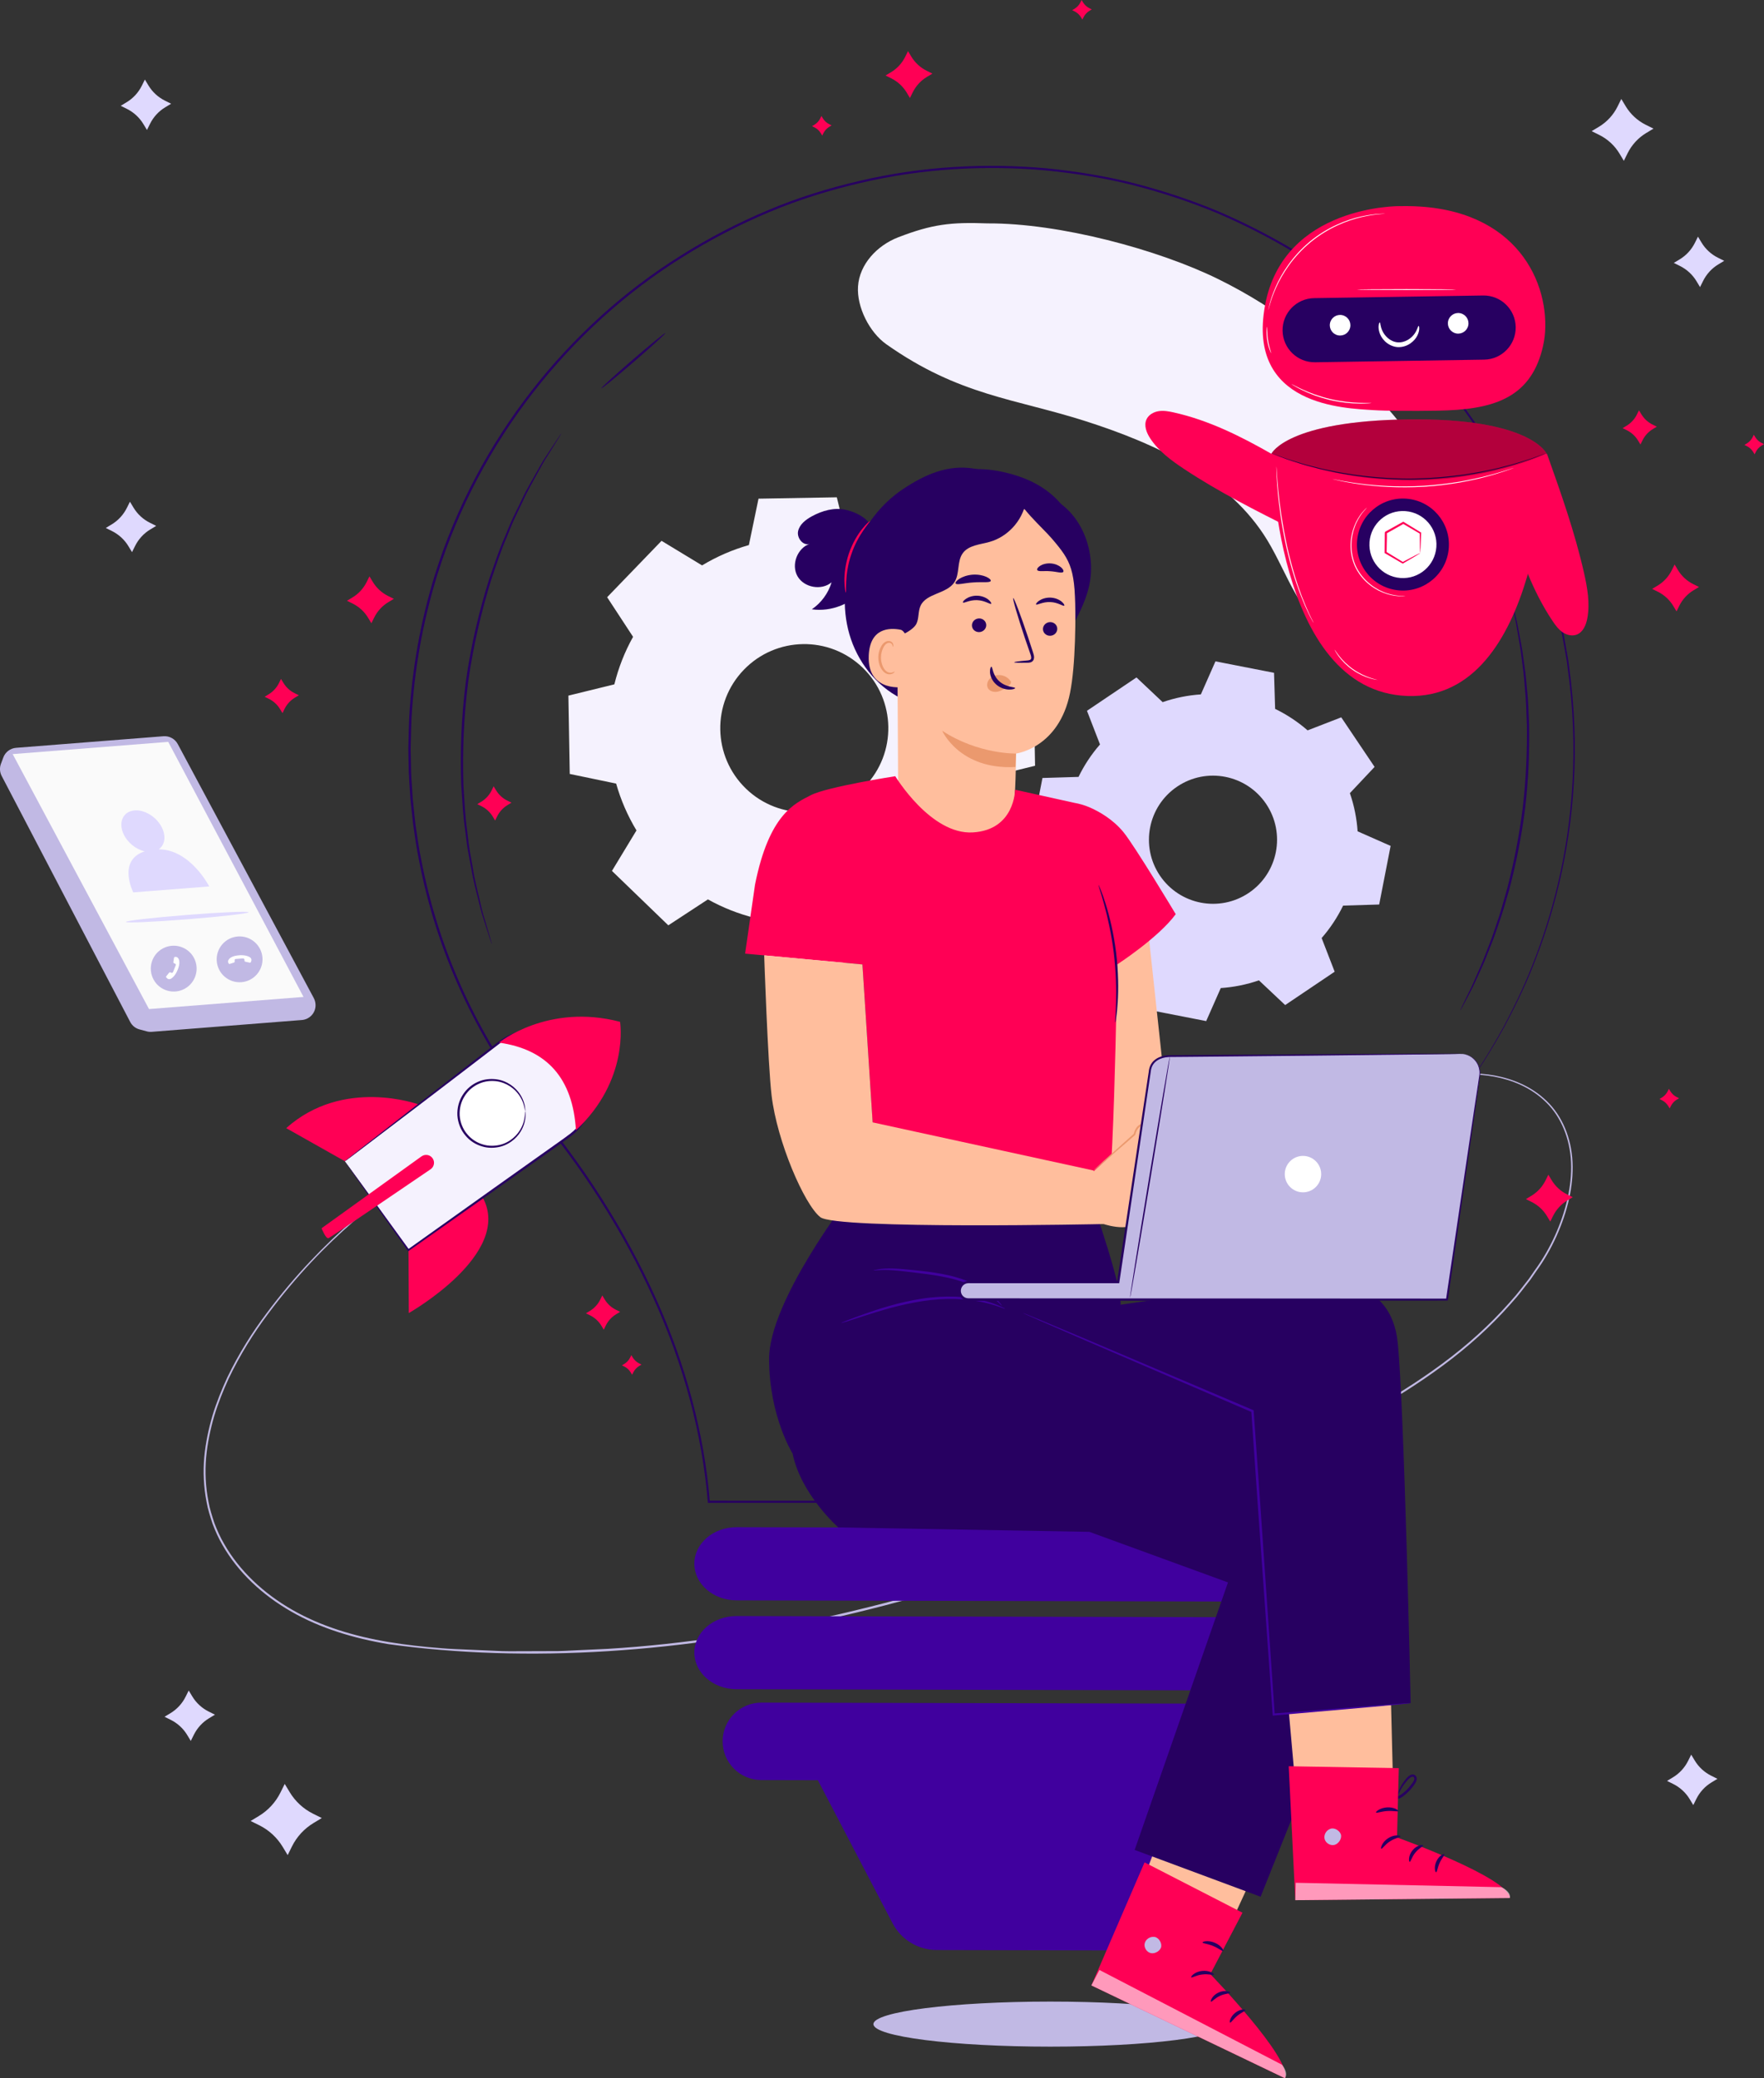 <svg xmlns="http://www.w3.org/2000/svg" id="Calque_2" viewBox="0 0 388.4 457.44"><rect x="0" y="0" width="388.4" height="457.44" fill="#333333" stroke="none"/><defs><style>      .cls-1 {        fill: #f05;      }      .cls-2 {        fill: #dfd9fe;      }      .cls-3 {        fill: #ffbe9d;      }      .cls-4 {        fill: #eb996e;      }      .cls-5 {        fill: #c1b9e4;      }      .cls-6 {        fill: #fff;      }      .cls-7 {        fill: #270061;      }      .cls-8 {        fill: #fafafa;      }      .cls-9 {        opacity: .6;      }      .cls-10 {        opacity: .3;      }      .cls-11 {        fill: #f5f2fe;      }      .cls-12 {        fill: #40009e;      }    </style></defs><g id="Character"><g><path class="cls-5" d="M270.23,445.52c0,2.74-17.44,4.96-38.96,4.96s-38.96-2.22-38.96-4.96,17.44-4.96,38.96-4.96,38.96,2.22,38.96,4.96Z"></path><path class="cls-11" d="M154.58,124.45c3.26-1.97,6.73-3.46,10.31-4.48l2.12-10.21,17.24-.3,2.48,10.12c3.61.89,7.14,2.26,10.46,4.12l8.71-5.71,12.41,11.98-5.4,8.91c1.97,3.26,3.46,6.73,4.48,10.31l10.21,2.12.3,17.24-10.12,2.48c-.89,3.61-2.26,7.13-4.12,10.46l5.71,8.72-11.98,12.41-8.91-5.4c-3.26,1.97-6.73,3.46-10.31,4.48l-2.12,10.21-17.24.3-2.48-10.13c-3.61-.89-7.13-2.26-10.46-4.12l-8.72,5.71-12.41-11.98,5.4-8.91c-1.97-3.26-3.46-6.73-4.48-10.31l-10.21-2.12-.3-17.24,10.12-2.48c.89-3.61,2.26-7.13,4.12-10.46l-5.71-8.72,11.98-12.41,8.91,5.4h0ZM163.78,147.42c-7.1,7.35-6.89,19.06.46,26.16,7.35,7.1,19.06,6.89,26.16-.46,7.1-7.35,6.89-19.06-.46-26.16-7.35-7.1-19.06-6.89-26.16.46Z"></path><path class="cls-2" d="M256.01,154.54c2.74-.95,5.57-1.51,8.4-1.7l3.21-7.27,12.9,2.52.24,7.94c2.55,1.24,4.96,2.82,7.15,4.73l7.41-2.87,7.34,10.91-5.44,5.78c.95,2.74,1.51,5.57,1.7,8.4l7.27,3.21-2.52,12.9-7.94.24c-1.24,2.55-2.82,4.96-4.73,7.14l2.87,7.41-10.9,7.34-5.78-5.44c-2.74.95-5.57,1.51-8.4,1.7l-3.21,7.27-12.9-2.52-.24-7.94c-2.55-1.24-4.96-2.82-7.15-4.73l-7.41,2.87-7.34-10.9,5.44-5.78c-.95-2.74-1.51-5.57-1.7-8.4l-7.27-3.21,2.52-12.9,7.94-.24c1.24-2.55,2.82-4.96,4.73-7.14l-2.87-7.41,10.9-7.34,5.78,5.45h0ZM259.2,173.13c-6.46,4.35-8.17,13.12-3.82,19.58,4.35,6.46,13.12,8.17,19.58,3.82,6.46-4.35,8.17-13.12,3.82-19.58-4.35-6.46-13.12-8.17-19.58-3.82Z"></path><path class="cls-11" d="M317.22,109.08c-3.04-7.95-7.64-15.15-13.63-21.26-10.32-10.53-22.07-19.86-35.36-26.39-13.3-6.54-34.98-12.34-50.77-12.26-8.15-.31-12.27.2-19.69,3.06-4.64,1.79-8.53,5.92-8.85,10.81-.3,4.53,2.5,10.1,6.24,12.74,16.08,11.33,28.26,11.93,43.86,16.92,15.59,4.99,31.64,12.38,40.05,26.26,4.56,7.53,7.17,17.16,15.09,21.16,7.68,3.87,17.81.11,22.51-7.01s3.59-16.07.55-24.03Z"></path><path class="cls-5" d="M103.41,251.37s-.39.23-1.16.65c-.77.43-1.94,1.02-3.42,1.9-2.98,1.7-7.33,4.32-12.58,8.19-5.24,3.87-11.41,8.98-17.75,15.74-3.17,3.38-6.37,7.16-9.5,11.37-3.15,4.19-6.11,8.91-8.63,14.16-1.21,2.64-2.33,5.41-3.21,8.32-.85,2.92-1.49,5.97-1.78,9.13-.27,3.16-.12,6.41.51,9.64.28,1.62.8,3.2,1.32,4.79.6,1.56,1.29,3.11,2.15,4.58,3.38,5.93,8.72,10.91,15.03,14.51,6.32,3.62,13.62,5.81,21.19,7.07,3.8.63,7.67,1.06,11.61,1.36,1.97.17,3.95.23,5.94.32,1.99.09,4,.17,6.01.26,2.01.13,4.04.08,6.08.08,2.04,0,4.09-.01,6.14-.02,2.06.04,4.12-.13,6.2-.21,2.08-.1,4.16-.19,6.25-.29,16.74-1.01,33.96-3.68,51.29-7.7,34.7-8.06,66.41-20.62,94.33-33.65,13.98-6.47,27.07-13.23,38.09-21.39,5.51-4.06,10.44-8.52,14.66-13.27.52-.6,1.05-1.19,1.56-1.78.51-.59.97-1.23,1.46-1.83.48-.61.96-1.22,1.43-1.83.44-.63.88-1.26,1.31-1.89,1.8-2.46,3.27-5.06,4.47-7.71,2.37-5.29,3.72-10.8,3.5-16.03-.22-5.21-2.21-10.06-5.54-13.26-3.3-3.25-7.48-4.88-11.34-5.6-3.9-.72-7.56-.54-10.76,0-3.21.54-5.99,1.38-8.36,2.2-2.37.83-4.33,1.64-5.92,2.3-1.57.68-2.77,1.19-3.59,1.54-.81.35-1.23.52-1.23.52,0,0,.4-.2,1.2-.57.8-.36,1.99-.91,3.57-1.59,1.58-.68,3.54-1.51,5.91-2.35,2.37-.84,5.15-1.7,8.38-2.26,3.21-.57,6.91-.76,10.84-.05,3.89.72,8.13,2.35,11.5,5.64,3.4,3.24,5.44,8.18,5.67,13.46.24,5.3-1.12,10.87-3.5,16.2-1.2,2.67-2.68,5.3-4.48,7.77-.44.63-.87,1.26-1.31,1.9-.48.61-.95,1.22-1.44,1.84-.49.61-.95,1.25-1.47,1.85-.52.59-1.04,1.19-1.57,1.79-4.23,4.78-9.18,9.26-14.71,13.35-11.05,8.21-24.16,15-38.14,21.48-27.93,13.07-59.67,25.65-94.41,33.73-34.67,8.11-69.09,10.38-99.72,6.15-7.61-1.28-14.96-3.48-21.34-7.15-6.36-3.63-11.76-8.67-15.18-14.69-.87-1.49-1.57-3.06-2.17-4.65-.53-1.61-1.05-3.21-1.33-4.86-.63-3.27-.78-6.56-.5-9.75.3-3.19.95-6.26,1.81-9.2.89-2.93,2.03-5.71,3.25-8.37,2.54-5.27,5.52-10,8.7-14.2,3.15-4.22,6.37-8,9.56-11.37,6.37-6.76,12.57-11.86,17.84-15.7,5.28-3.85,9.65-6.44,12.65-8.11,3-1.68,4.63-2.45,4.63-2.45Z"></path><g><path class="cls-5" d="M.72,166.75l-.52,1.39c-.32.87-.26,1.83.17,2.65l28.3,54.15c.42.81,1.17,1.41,2.05,1.64l1.6.43c.36.1.74.13,1.11.1l33.04-2.6c1.63-.13,2.92-1.44,3.01-3.08h0c.03-.6-.1-1.2-.38-1.73l-29.96-55.93c-.61-1.14-1.85-1.82-3.14-1.72l-32.46,2.55c-1.27.1-2.37.93-2.81,2.12Z"></path><polygon class="cls-8" points="2.79 165.98 32.81 222.1 66.83 219.43 37.04 163.29 2.79 165.98"></polygon><g><path class="cls-5" d="M36.27,208.56c2.56-1.09,5.53.1,6.62,2.66,1.09,2.56-.1,5.53-2.66,6.62-2.56,1.09-5.53-.09-6.62-2.66-1.09-2.56.09-5.53,2.66-6.62Z"></path><path class="cls-6" d="M38.31,210.84l-.14.91c-.02.11.05.22.15.27l.17.07s.31.08.21.36c-.07.2-.58,1.45-.58,1.45,0,0-.13.33-.38.22l-.25-.1c-.09-.03-.18,0-.24.06l-.64.8c-.07.08-.06.21.02.28l.23.23s.09.07.15.09c.11.04.3.06.48.01.3-.09,1.19-.72,1.76-2.36.54-1.57.03-2.16-.09-2.31-.07-.09-.3-.2-.42-.2-.04,0-.12,0-.19,0-.12,0-.22.09-.24.21Z"></path></g><g><path class="cls-5" d="M49.48,214.99c-2.12-1.81-2.37-4.99-.56-7.11,1.81-2.12,4.99-2.37,7.11-.56,2.12,1.81,2.37,4.99.56,7.11-1.81,2.12-4.99,2.37-7.11.56Z"></path><path class="cls-6" d="M50.62,212.15l.88-.28c.11-.03.18-.14.17-.25v-.19s-.08-.31.22-.35c.21-.03,1.56-.12,1.56-.12,0,0,.35-.03.37.25l.02.27c0,.09.07.17.16.19l1,.22c.11.02.21-.04.25-.14l.1-.31c.02-.06.02-.12.02-.18-.02-.12-.07-.3-.2-.44-.21-.23-1.17-.75-2.89-.52-1.64.21-1.95.93-2.03,1.11-.05.11-.05.36,0,.47.02.04.05.1.09.17.05.11.18.16.29.12Z"></path></g><path class="cls-2" d="M34.95,186.94c1.27-.89,1.65-2.68.79-4.6-1.14-2.51-3.98-4.27-6.34-3.94-2.36.34-3.35,2.64-2.21,5.15.88,1.93,2.77,3.41,4.67,3.84-6.1,1.95-2.52,9.03-2.52,9.03l16.73-1.31s-4.16-8.14-11.11-8.17Z"></path><path class="cls-2" d="M54.71,200.8c.02.26-6,.95-13.45,1.54-7.45.59-13.51.85-13.53.58-.02-.26,6-.95,13.46-1.54,7.45-.59,13.51-.85,13.53-.58Z"></path></g><path class="cls-2" d="M62.69,392.65l1.1,1.82c1.23,2.04,3.02,3.69,5.16,4.75l1.9.94-1.82,1.1c-2.04,1.23-3.69,3.02-4.75,5.16l-.94,1.9-1.1-1.82c-1.23-2.04-3.02-3.69-5.16-4.75l-1.9-.94,1.82-1.1c2.04-1.23,3.69-3.02,4.75-5.16l.94-1.9Z"></path><path class="cls-2" d="M356.98,21.78l.95,1.58c1.07,1.78,2.62,3.21,4.48,4.13l1.66.82-1.58.95c-1.78,1.07-3.21,2.62-4.13,4.48l-.82,1.66-.95-1.58c-1.07-1.78-2.62-3.21-4.48-4.13l-1.66-.82,1.58-.95c1.78-1.07,3.21-2.62,4.13-4.48l.82-1.66Z"></path><path class="cls-2" d="M41.55,372.09l.78,1.29c.87,1.45,2.14,2.61,3.65,3.36l1.35.67-1.29.78c-1.45.87-2.61,2.14-3.36,3.65l-.67,1.35-.78-1.29c-.87-1.45-2.14-2.61-3.65-3.36l-1.35-.67,1.29-.78c1.45-.87,2.61-2.14,3.36-3.65l.67-1.35Z"></path><path class="cls-2" d="M372.37,386.21l.78,1.29c.87,1.45,2.14,2.61,3.65,3.36l1.35.67-1.29.78c-1.45.87-2.61,2.14-3.36,3.65l-.67,1.35-.78-1.29c-.87-1.45-2.14-2.61-3.65-3.36l-1.35-.67,1.29-.78c1.45-.87,2.61-2.14,3.36-3.65l.67-1.35Z"></path><path class="cls-2" d="M31.9,17.51l.78,1.29c.87,1.45,2.14,2.61,3.65,3.36l1.35.67-1.29.78c-1.45.87-2.61,2.14-3.36,3.65l-.67,1.35-.78-1.29c-.87-1.45-2.14-2.61-3.65-3.36l-1.35-.67,1.29-.78c1.45-.87,2.61-2.14,3.36-3.65l.67-1.35Z"></path><path class="cls-2" d="M373.86,52.09l.78,1.29c.87,1.45,2.14,2.61,3.65,3.36l1.35.67-1.29.78c-1.45.87-2.61,2.14-3.36,3.65l-.67,1.35-.78-1.29c-.87-1.45-2.14-2.61-3.65-3.36l-1.35-.67,1.29-.78c1.45-.87,2.61-2.14,3.36-3.65l.67-1.35Z"></path><path class="cls-2" d="M28.61,110.43l.78,1.29c.87,1.45,2.14,2.61,3.65,3.36l1.35.67-1.29.78c-1.45.87-2.61,2.14-3.36,3.65l-.67,1.35-.78-1.29c-.87-1.45-2.14-2.61-3.65-3.36l-1.35-.67,1.29-.78c1.45-.87,2.61-2.14,3.36-3.65l.67-1.35Z"></path><g><path class="cls-1" d="M81.35,126.86l.72,1.2c.81,1.35,1.99,2.43,3.4,3.13l1.25.62-1.2.72c-1.35.81-2.43,1.99-3.13,3.4l-.62,1.25-.72-1.2c-.81-1.35-1.99-2.43-3.4-3.13l-1.25-.62,1.2-.72c1.35-.81,2.43-1.99,3.13-3.4l.62-1.25Z"></path><path class="cls-1" d="M340.92,258.56l.72,1.2c.81,1.35,1.99,2.43,3.4,3.13l1.25.62-1.2.72c-1.35.81-2.43,1.99-3.13,3.4l-.62,1.25-.72-1.2c-.81-1.35-1.99-2.43-3.4-3.13l-1.25-.62,1.2-.72c1.35-.81,2.43-1.99,3.13-3.4l.62-1.25Z"></path><path class="cls-1" d="M199.93,11.25l.72,1.2c.81,1.35,1.99,2.43,3.4,3.13l1.25.62-1.2.72c-1.35.81-2.43,1.99-3.13,3.4l-.62,1.25-.72-1.2c-.81-1.35-1.99-2.43-3.4-3.13l-1.25-.62,1.2-.72c1.35-.81,2.43-1.99,3.13-3.4l.62-1.25Z"></path><path class="cls-1" d="M368.72,124.25l.72,1.2c.81,1.35,1.99,2.43,3.4,3.13l1.25.62-1.2.72c-1.35.81-2.43,1.99-3.13,3.4l-.62,1.25-.72-1.2c-.81-1.35-1.99-2.43-3.4-3.13l-1.25-.62,1.2-.72c1.35-.81,2.43-1.99,3.13-3.4l.62-1.25Z"></path><path class="cls-1" d="M108.69,173.07l.53.87c.59.98,1.45,1.77,2.48,2.28l.92.45-.87.53c-.98.59-1.77,1.45-2.28,2.48l-.45.92-.53-.87c-.59-.98-1.45-1.77-2.48-2.28l-.92-.45.87-.53c.98-.59,1.77-1.45,2.28-2.48l.45-.92Z"></path><path class="cls-1" d="M132.61,285.14l.53.87c.59.98,1.45,1.77,2.48,2.28l.92.45-.87.53c-.98.59-1.77,1.45-2.28,2.48l-.45.92-.53-.87c-.59-.98-1.45-1.77-2.48-2.28l-.92-.45.87-.53c.98-.59,1.77-1.45,2.28-2.48l.45-.92Z"></path><path class="cls-1" d="M360.87,90.31l.53.87c.59.98,1.45,1.77,2.48,2.28l.92.45-.87.53c-.98.59-1.77,1.45-2.28,2.48l-.45.92-.53-.87c-.59-.98-1.45-1.77-2.48-2.28l-.92-.45.87-.53c.98-.59,1.77-1.45,2.28-2.48l.45-.92Z"></path><path class="cls-1" d="M61.87,149.43l.53.87c.59.98,1.45,1.77,2.48,2.28l.92.45-.87.53c-.98.59-1.77,1.45-2.28,2.48l-.45.92-.53-.87c-.59-.98-1.45-1.77-2.48-2.28l-.92-.45.87-.53c.98-.59,1.77-1.45,2.28-2.48l.45-.92Z"></path><path class="cls-1" d="M386.16,95.69l.3.5c.34.56.83,1.02,1.42,1.31l.52.26-.5.3c-.56.34-1.02.83-1.31,1.42l-.26.52-.3-.5c-.34-.56-.83-1.02-1.42-1.31l-.52-.26.5-.3c.56-.34,1.02-.83,1.31-1.42l.26-.52Z"></path><path class="cls-1" d="M367.46,239.66l.3.5c.34.56.83,1.02,1.42,1.31l.52.26-.5.3c-.56.34-1.02.83-1.31,1.42l-.26.52-.3-.5c-.34-.56-.83-1.02-1.42-1.31l-.52-.26.5-.3c.56-.34,1.02-.83,1.31-1.42l.26-.52Z"></path><path class="cls-1" d="M238.15,0l.3.5c.34.56.83,1.02,1.42,1.31l.52.26-.5.3c-.56.34-1.02.83-1.31,1.42l-.26.52-.3-.5c-.34-.56-.83-1.02-1.42-1.31l-.52-.26.5-.3c.56-.34,1.02-.83,1.31-1.42l.26-.52Z"></path><path class="cls-1" d="M180.87,25.53l.3.5c.34.56.83,1.02,1.42,1.31l.52.26-.5.3c-.56.34-1.02.83-1.31,1.42l-.26.52-.3-.5c-.34-.56-.83-1.02-1.42-1.31l-.52-.26.5-.3c.56-.34,1.02-.83,1.31-1.42l.26-.52Z"></path><path class="cls-1" d="M139.01,298.28l.3.5c.34.56.83,1.02,1.42,1.31l.52.26-.5.3c-.56.34-1.02.83-1.31,1.42l-.26.52-.3-.5c-.34-.56-.83-1.02-1.42-1.31l-.52-.26.5-.3c.56-.34,1.02-.83,1.31-1.42l.26-.52Z"></path></g><g><path class="cls-12" d="M286.15,372.1l-123.98-.29c-5.14-.01-9.3-3.63-9.29-8.08h0c0-4.45,4.18-8.04,9.32-8.03l123.98.29c5.14.01,9.3,3.63,9.29,8.08h0c-.01,4.45-4.18,8.05-9.32,8.03Z"></path><path class="cls-12" d="M286.15,352.54l-123.98-.29c-5.14-.01-9.3-3.63-9.29-8.08h0c0-4.45,4.18-8.04,9.32-8.03l123.98.29c5.14.01,9.3,3.63,9.29,8.08h0c-.01,4.45-4.18,8.05-9.32,8.03Z"></path><path class="cls-12" d="M281.17,375.02l-113.52-.26c-4.71-.01-8.53,3.79-8.54,8.5-.01,4.7,3.79,8.53,8.5,8.54l12.46.03,16.46,31.5c1.88,3.6,5.61,5.86,9.67,5.88l40.56.09c4.11,0,7.87-2.28,9.75-5.93l16.14-31.33,8.47.02c4.7.01,8.53-3.79,8.54-8.5.01-4.71-3.79-8.53-8.5-8.54Z"></path><path class="cls-7" d="M320.16,242.95s0,0,.01,0h0s-.31.47-.91,1.37c-.61.9-1.52,2.23-2.7,3.98-.6.87-1.26,1.85-2,2.93-.72,1.09-1.43,2.34-2.25,3.66-.8,1.33-1.67,2.76-2.6,4.3-.95,1.52-1.77,3.25-2.75,5.03-.48.89-.97,1.81-1.47,2.76-.25.47-.51.95-.77,1.44-.23.5-.47,1-.71,1.51-.96,2.04-1.96,4.19-3.02,6.44-.94,2.3-1.92,4.69-2.94,7.19-.93,2.53-1.85,5.18-2.8,7.93-1.72,5.56-3.43,11.58-4.64,18.11-1.2,6.52-2.14,13.55-2.02,20.95v.17s-.16,0-.16,0c-35.99.02-80.95.04-132.35.07h-.21s-.02-.21-.02-.21c-1.22-14.77-5.26-30.03-11.94-44.75-3.33-7.37-7.28-14.61-11.77-21.67-2.24-3.53-4.62-7.01-7.15-10.41-2.48-3.43-5.29-6.66-8.04-9.99l-.33-.4h.53l-.2.4c-11.91-15.29-20.79-34.02-24.69-54.41-.54-2.54-.87-5.12-1.26-7.7-.16-1.29-.28-2.6-.43-3.9l-.2-1.95-.13-1.96c-.07-1.31-.19-2.62-.23-3.94-.03-1.32-.06-2.64-.08-3.96-.06-1.32.04-2.64.05-3.97.04-1.32.05-2.65.12-3.98.61-10.61,2.48-21.27,5.7-31.61,9.29-29.61,29.33-54.67,54.09-70.12,6.18-3.89,12.62-7.23,19.23-10,6.6-2.79,13.42-4.88,20.25-6.47,13.68-3.21,27.59-3.94,40.94-2.75,6.67.66,13.23,1.73,19.56,3.33,6.33,1.64,12.45,3.68,18.32,6.12,5.84,2.51,11.42,5.37,16.71,8.53,5.24,3.25,10.21,6.74,14.83,10.51,9.18,7.61,17.09,16.12,23.45,25.19,6.45,9.01,11.35,18.53,15.01,27.98.98,2.34,1.69,4.75,2.51,7.08.77,2.35,1.37,4.72,2.05,7.04.53,2.35,1.11,4.66,1.57,6.97.21,1.16.41,2.3.61,3.44.2,1.14.42,2.27.54,3.41,1.26,9.05,1.54,17.7,1.06,25.73-.93,16.11-4.75,29.64-8.94,40.14-2.08,5.27-4.38,9.76-6.42,13.62-2.12,3.81-4.06,6.96-5.71,9.44-.84,1.23-1.58,2.32-2.22,3.25-.67.9-1.24,1.66-1.69,2.27-.89,1.19-1.29,1.72-1.4,1.86.1-.14.49-.67,1.34-1.86.45-.62,1.01-1.4,1.68-2.31.63-.94,1.36-2.03,2.2-3.27,1.64-2.49,3.56-5.64,5.67-9.45,2.02-3.86,4.3-8.35,6.36-13.62,4.16-10.5,7.93-24.01,8.83-40.09.46-8.02.18-16.65-1.1-25.67-.12-1.13-.34-2.26-.54-3.4-.2-1.14-.41-2.28-.62-3.43-.46-2.3-1.04-4.6-1.57-6.94-.68-2.31-1.28-4.67-2.05-7.01-.82-2.33-1.53-4.73-2.51-7.06-3.66-9.42-8.56-18.9-15-27.88-6.35-9.03-14.23-17.51-23.39-25.09-4.61-3.75-9.57-7.23-14.79-10.47-5.28-3.15-10.84-5.99-16.66-8.49-5.85-2.43-11.96-4.46-18.26-6.09-6.32-1.6-12.85-2.66-19.49-3.31-13.3-1.18-27.16-.44-40.78,2.76-6.81,1.59-13.59,3.67-20.17,6.45-6.58,2.76-13,6.09-19.15,9.96-24.66,15.4-44.61,40.36-53.86,69.85-3.21,10.3-5.07,20.92-5.68,31.48-.07,1.32-.08,2.64-.12,3.96-.01,1.32-.11,2.64-.05,3.95.03,1.32.06,2.63.08,3.94.03,1.31.15,2.62.23,3.92l.12,1.96.2,1.95c.14,1.3.26,2.59.42,3.88.39,2.57.72,5.14,1.26,7.67,3.88,20.31,12.72,38.97,24.58,54.2l.31.4h-.51l.2-.4c2.73,3.31,5.54,6.54,8.04,10,2.54,3.41,4.92,6.9,7.17,10.44,4.49,7.08,8.46,14.34,11.79,21.73,6.7,14.77,10.75,30.09,11.96,44.91l-.23-.21c51.41.03,96.36.05,132.35.07l-.16.17c-.11-7.46.84-14.48,2.06-21.02,1.23-6.55,2.96-12.57,4.69-18.13.96-2.75,1.89-5.41,2.83-7.94,1.03-2.5,2.01-4.9,2.96-7.2,1.06-2.25,2.07-4.39,3.04-6.43.24-.51.48-1.02.71-1.51.26-.49.52-.96.77-1.44.51-.94,1-1.86,1.48-2.76.99-1.77,1.82-3.5,2.77-5.02.94-1.53,1.81-2.96,2.62-4.29.82-1.32,1.54-2.57,2.27-3.65.74-1.08,1.42-2.05,2.02-2.92,1.2-1.74,2.12-3.06,2.74-3.96.62-.89.95-1.34.95-1.34h0-.01Z"></path><path class="cls-7" d="M108.31,207.87s-.05-.09-.11-.28c-.07-.22-.17-.5-.29-.84-.25-.78-.61-1.87-1.06-3.26-.23-.71-.48-1.5-.75-2.36-.25-.87-.47-1.83-.73-2.85-.49-2.06-1.17-4.38-1.59-7.01-.24-1.31-.5-2.68-.76-4.11-.26-1.43-.39-2.94-.6-4.49-.47-3.1-.62-6.45-.86-9.97-.25-7.04-.01-14.81,1.04-22.88,1.14-8.06,2.98-15.61,5.1-22.33,1.16-3.33,2.2-6.51,3.48-9.38.62-1.44,1.15-2.86,1.78-4.17.64-1.31,1.25-2.56,1.83-3.76,1.11-2.42,2.38-4.48,3.4-6.33.53-.92.99-1.78,1.47-2.56.49-.76.95-1.45,1.36-2.07.81-1.22,1.44-2.18,1.89-2.86.21-.3.37-.55.5-.74.12-.16.18-.25.19-.24,0,0-.04.1-.14.27-.12.2-.27.45-.46.76-.43.7-1.04,1.67-1.81,2.91-.4.63-.84,1.33-1.32,2.09-.46.78-.91,1.65-1.43,2.57-1,1.86-2.24,3.92-3.33,6.35-.57,1.2-1.17,2.45-1.8,3.76-.62,1.31-1.14,2.73-1.74,4.17-1.26,2.86-2.28,6.04-3.42,9.36-2.08,6.7-3.9,14.23-5.04,22.26-1.05,8.04-1.29,15.77-1.08,22.79.22,3.5.36,6.84.8,9.93.2,1.55.32,3.05.57,4.48.25,1.43.5,2.8.73,4.1.4,2.63,1.05,4.95,1.51,7.01.25,1.03.45,1.99.69,2.86.26.86.5,1.65.71,2.37.41,1.4.73,2.5.97,3.29.1.35.18.64.24.86.05.19.07.3.06.3Z"></path><path class="cls-7" d="M146.5,73.31c.09.11-2.99,2.92-6.88,6.28-3.9,3.36-7.13,6-7.22,5.89-.09-.11,2.99-2.92,6.88-6.28,3.89-3.36,7.13-6,7.22-5.89Z"></path><path class="cls-7" d="M321.53,222.38s.02-.08.09-.23c.08-.17.18-.39.3-.65.29-.6.69-1.42,1.19-2.46.26-.54.55-1.13.87-1.77.31-.65.61-1.38.95-2.15.66-1.55,1.49-3.28,2.22-5.28.38-.99.78-2.03,1.2-3.1.41-1.08.76-2.23,1.17-3.41.84-2.35,1.53-4.92,2.3-7.62,1.41-5.42,2.65-11.47,3.46-17.89.75-6.43.98-12.6.91-18.2-.11-2.8-.16-5.46-.42-7.95-.11-1.24-.18-2.44-.32-3.59-.15-1.15-.29-2.25-.42-3.3-.23-2.11-.62-3.99-.89-5.65-.15-.83-.27-1.6-.41-2.31-.15-.7-.3-1.34-.42-1.93-.24-1.13-.43-2.02-.57-2.67-.05-.28-.1-.51-.14-.7-.03-.16-.04-.24-.03-.24s.04.08.08.23c.05.18.11.41.19.69.16.65.39,1.53.67,2.65.14.58.3,1.22.47,1.92.16.71.29,1.48.45,2.31.3,1.66.72,3.54.97,5.65.15,1.05.3,2.16.46,3.31.15,1.15.23,2.36.35,3.6.28,2.49.35,5.16.47,7.97.1,5.62-.12,11.82-.87,18.27-.81,6.45-2.07,12.51-3.51,17.95-.79,2.7-1.5,5.28-2.36,7.63-.42,1.18-.78,2.33-1.2,3.41-.43,1.08-.84,2.11-1.23,3.1-.75,1.99-1.6,3.72-2.29,5.26-.36.77-.67,1.49-.99,2.13-.33.64-.64,1.22-.91,1.75-.54,1.02-.97,1.83-1.28,2.42-.14.25-.25.46-.34.62-.08.14-.12.21-.13.2Z"></path></g><g><path class="cls-1" d="M280.07,99.96c-6.84-3.92-13.99-7.49-21.68-9.19-1.08-.24-2.19-.44-3.28-.27-1.09.17-2.17.77-2.65,1.76-.66,1.37-.02,3,.82,4.27,1.85,2.79,4.62,4.83,7.41,6.68,7.64,5.07,15.86,9.2,24.05,13.31-1.04-5.83-3.08-10.85-4.65-16.56"></path><path class="cls-1" d="M332.52,115.03c2.23,7.56,4.93,15.08,9.31,21.63.61.92,1.28,1.83,2.18,2.47.9.63,2.1.95,3.14.56,1.42-.53,2.09-2.16,2.36-3.65.59-3.3,0-6.68-.74-9.95-2.02-8.94-5.1-17.61-8.17-26.25-3.28,4.93-5.27,9.97-8.08,15.18"></path><g><path class="cls-1" d="M279.97,99.81s.54,52.35,29.92,53.38c29.38,1.02,30.61-53,30.61-53.38,0,0-3.47-7.81-30.26-7.5-26.79.31-30.26,7.5-30.26,7.5Z"></path><g><g><path class="cls-7" d="M319,120.6c-.41,5.58-5.26,9.77-10.84,9.36-5.58-.41-9.77-5.26-9.36-10.84.41-5.58,5.26-9.77,10.84-9.36s9.77,5.26,9.36,10.84Z"></path><path class="cls-6" d="M316.26,120.4c-.3,4.07-3.83,7.12-7.9,6.82-4.07-.3-7.12-3.83-6.82-7.9.3-4.07,3.83-7.12,7.9-6.82s7.12,3.83,6.82,7.9Z"></path></g><path class="cls-1" d="M312.7,121.74s-.05-.45-.07-1.22c-.02-.76-.03-1.85-.03-3.18l.08.15c-1.11-.64-2.39-1.4-3.8-2.22h.21c-1.19.67-2.48,1.4-3.83,2.16-.1.17.14-.23.11-.19h0s0,0,0,0h0s0,.03,0,.03v.04s0,.07,0,.07v.14s0,.29,0,.29v.57c-.02.38-.02.75-.03,1.12-.01.73-.03,1.45-.04,2.13l-.1-.19c1.39.85,2.65,1.62,3.75,2.29h-.17c1.17-.63,2.14-1.14,2.82-1.48.68-.35,1.08-.53,1.1-.52.03.02-.31.24-.96.63-.65.39-1.6.96-2.8,1.65l-.08.05-.09-.05c-1.11-.65-2.39-1.4-3.8-2.22l-.1-.06v-.12c0-.69.02-1.4.02-2.13,0-.37,0-.74.01-1.12v-.57s.01-.29.01-.29v-.14s0-.07,0-.07v-.04s0-.02,0-.02h0s0-.01,0-.01h0s.22-.37.12-.2c1.35-.75,2.65-1.47,3.84-2.13l.11-.06.1.06c1.39.85,2.66,1.62,3.75,2.29l.08.05v.09c-.04,1.38-.09,2.49-.13,3.25-.04.76-.07,1.16-.1,1.15Z"></path></g><path class="cls-7" d="M279.85,99.76s.05.01.15.05c.11.04.26.09.44.15.4.14.97.34,1.7.6.37.13.78.28,1.23.44.45.15.95.29,1.48.46,1.07.32,2.27.73,3.63,1.05.68.17,1.39.36,2.13.55.74.19,1.53.33,2.33.5,1.61.37,3.35.62,5.18.92,3.67.5,7.73.84,12.01.86,4.28-.02,8.34-.36,12.01-.86,1.83-.3,3.57-.55,5.18-.91.8-.17,1.59-.31,2.33-.5.74-.19,1.45-.37,2.13-.55,1.36-.32,2.57-.73,3.63-1.05.53-.17,1.03-.31,1.48-.46.45-.16.86-.31,1.23-.44.73-.26,1.3-.46,1.7-.6.19-.06.34-.11.44-.15.1-.03.15-.05.15-.04,0,0-.05.03-.15.06-.11.04-.25.1-.44.17-.4.15-.96.36-1.69.64-.37.14-.78.29-1.22.46-.45.16-.95.3-1.48.48-1.06.33-2.26.75-3.63,1.08-.68.18-1.39.37-2.13.56-.74.19-1.53.33-2.33.51-1.61.38-3.35.63-5.18.94-3.68.51-7.75.86-12.04.87-4.28-.02-8.36-.37-12.03-.88-1.83-.3-3.58-.56-5.18-.94-.81-.18-1.59-.32-2.33-.51-.74-.19-1.45-.38-2.13-.56-1.36-.33-2.56-.75-3.63-1.08-.53-.17-1.03-.32-1.48-.48-.45-.17-.85-.32-1.22-.46-.73-.27-1.29-.49-1.69-.64-.18-.07-.33-.13-.44-.17-.1-.04-.15-.06-.15-.06Z"></path><g class="cls-10"><path d="M279.97,99.81s3.47-7.2,30.26-7.5c26.79-.31,30.26,7.5,30.26,7.5,0,0-27.03,13.33-60.53,0Z"></path></g><path class="cls-6" d="M289.18,137.06s-.02-.02-.05-.08c-.04-.06-.08-.14-.13-.24-.12-.23-.28-.53-.48-.92-.1-.2-.22-.42-.34-.67-.12-.25-.24-.52-.38-.81-.27-.58-.58-1.24-.87-1.99-.15-.37-.31-.76-.48-1.17-.15-.41-.31-.84-.48-1.28-.34-.88-.63-1.85-.98-2.86-.63-2.03-1.24-4.29-1.78-6.69-.53-2.4-.93-4.7-1.25-6.81-.29-2.11-.53-4.01-.65-5.61-.08-.8-.12-1.53-.16-2.16-.04-.64-.07-1.19-.09-1.64-.01-.44-.03-.78-.03-1.04,0-.11,0-.2,0-.27,0-.06,0-.09,0-.09s0,.03.02.09c0,.07.01.16.02.27.02.25.04.6.07,1.03.03.45.07,1,.12,1.63.05.64.11,1.36.19,2.16.15,1.6.39,3.5.7,5.6.33,2.1.74,4.4,1.26,6.79.54,2.39,1.14,4.64,1.76,6.68.34,1.01.62,1.98.96,2.86.16.44.31.87.46,1.29.16.41.32.8.47,1.17.29.75.58,1.41.84,1.99.13.29.25.56.36.81.12.24.23.47.33.67.19.39.34.7.45.93.04.1.08.18.11.24.02.06.04.09.03.09Z"></path><path class="cls-6" d="M303.34,149.65s-.17,0-.47-.06c-.3-.05-.73-.15-1.25-.3-.52-.15-1.13-.38-1.78-.68-.65-.31-1.34-.7-2.02-1.17-.68-.48-1.28-1-1.79-1.5-.5-.51-.93-1-1.25-1.44-.32-.44-.56-.81-.71-1.07-.15-.26-.22-.41-.21-.42.03-.02.37.56,1.03,1.4.33.42.76.9,1.26,1.4.51.49,1.11,1,1.77,1.47.67.47,1.35.85,1.98,1.17.64.31,1.23.55,1.74.72,1.02.34,1.68.46,1.67.5Z"></path><path class="cls-6" d="M309.46,131.18s-.1.02-.28.03c-.18,0-.46.04-.81.02-.7,0-1.72-.11-2.93-.47-.6-.18-1.24-.44-1.91-.77-.65-.35-1.34-.75-1.98-1.28-1.31-1.03-2.52-2.47-3.3-4.24-.76-1.78-.98-3.65-.84-5.31.06-.83.23-1.61.42-2.32.22-.71.46-1.35.74-1.92.56-1.13,1.17-1.95,1.65-2.46.22-.27.44-.44.57-.57.13-.13.21-.19.21-.18.02.02-.27.28-.72.81-.46.53-1.04,1.35-1.58,2.47-.27.56-.5,1.2-.71,1.9-.18.71-.34,1.47-.39,2.29-.13,1.63.1,3.47.84,5.21.77,1.73,1.95,3.15,3.23,4.17.63.52,1.3.92,1.94,1.28.65.33,1.28.6,1.87.78,1.18.37,2.19.51,2.89.53.69.03,1.08,0,1.08.03Z"></path><g><path class="cls-1" d="M308.2,45.37s-25.61-.31-29.67,21.88c-4.05,22.18,17.61,22.6,23.84,23.02,2.83.19,8.87.21,14.2.12,11.81-.2,20.15-2.49,22.99-13.44.33-1.28.55-2.59.64-3.92.75-12.01-7.38-28.24-32-27.65Z"></path><path class="cls-7" d="M326.78,79.16l-37.21.58c-3.9.06-7.11-3.05-7.17-6.95h0c-.06-3.9,3.05-7.11,6.95-7.17l37.21-.58c3.9-.06,7.11,3.05,7.17,6.95h0c.06,3.9-3.05,7.11-6.95,7.17Z"></path><path class="cls-6" d="M297.29,72.02c-.24,1.23-1.43,2.03-2.66,1.79-1.23-.24-2.03-1.43-1.79-2.66.24-1.23,1.43-2.03,2.66-1.79s2.03,1.43,1.79,2.66Z"></path><path class="cls-6" d="M323.29,71.6c-.24,1.23-1.43,2.03-2.66,1.79-1.23-.24-2.03-1.43-1.79-2.66.24-1.23,1.43-2.03,2.66-1.79s2.03,1.43,1.79,2.66Z"></path><path class="cls-6" d="M303.8,70.97c.17.02.08.81.58,1.86.24.52.64,1.1,1.2,1.58.56.49,1.31.86,2.13.94.82.07,1.63-.17,2.27-.54.64-.38,1.14-.87,1.47-1.34.68-.95.74-1.74.91-1.73.07,0,.13.2.13.58,0,.37-.11.92-.41,1.53-.3.61-.83,1.26-1.59,1.77-.75.51-1.77.86-2.87.77-1.09-.11-2.03-.64-2.68-1.27-.66-.64-1.06-1.38-1.24-2.03-.19-.65-.2-1.21-.13-1.58.07-.37.17-.55.24-.54Z"></path><path class="cls-6" d="M304.96,47.03s-.03,0-.09.02c-.07,0-.16.01-.27.02-.24.02-.59.03-1.04.09-.9.08-2.2.26-3.78.63-1.58.36-3.42.96-5.36,1.85-1.94.9-3.96,2.12-5.87,3.69-1.9,1.58-3.49,3.33-4.74,5.07-1.25,1.74-2.18,3.43-2.84,4.91-.66,1.48-1.08,2.72-1.33,3.59-.14.43-.21.78-.28,1-.03.1-.05.19-.08.26-.02.06-.03.09-.03.09s0-.03.01-.09c.01-.07.03-.16.06-.27.06-.23.12-.58.24-1.02.23-.88.63-2.14,1.28-3.63.64-1.49,1.57-3.21,2.82-4.96,1.25-1.75,2.85-3.53,4.76-5.12,1.92-1.58,3.97-2.81,5.93-3.7,1.96-.9,3.82-1.48,5.41-1.82,1.59-.35,2.9-.51,3.81-.56.45-.04.81-.04,1.05-.05.11,0,.2,0,.27,0,.06,0,.09,0,.09,0Z"></path><path class="cls-6" d="M279.89,77.76s-.18-.29-.36-.8c-.19-.51-.39-1.23-.52-2.05-.13-.82-.15-1.57-.13-2.11.02-.54.08-.87.1-.87.07,0-.03,1.34.23,2.95.25,1.61.74,2.86.68,2.88Z"></path><path class="cls-6" d="M320.63,63.74c0,.06-4.9.1-10.95.1s-10.95-.05-10.95-.1,4.9-.1,10.95-.1,10.95.05,10.95.1Z"></path><path class="cls-6" d="M301.95,88.7s-.06.02-.18.03c-.15.01-.32.03-.53.05-.23.02-.52.04-.85.04-.33,0-.71.03-1.12.01-.83,0-1.82-.06-2.92-.18-1.09-.13-2.29-.32-3.53-.61-1.24-.3-2.4-.66-3.43-1.03-1.03-.39-1.95-.78-2.69-1.15-.38-.17-.71-.36-1-.51-.29-.15-.54-.3-.74-.42-.18-.11-.33-.2-.46-.28-.1-.07-.16-.1-.15-.11s.06.02.17.07c.13.07.29.15.48.24.2.11.46.24.75.38.3.14.63.32,1.01.48.75.35,1.66.73,2.69,1.1,1.03.36,2.19.71,3.42,1.01,1.23.29,2.42.48,3.51.62,1.09.13,2.07.2,2.9.22.41.02.79.01,1.12.02.33,0,.61,0,.85,0,.21,0,.39,0,.53,0,.12,0,.19,0,.19.01Z"></path></g><path class="cls-6" d="M333.27,103s-.03.02-.1.04c-.08.03-.17.06-.29.11-.27.1-.64.23-1.11.4-.48.17-1.07.38-1.77.58-.7.21-1.48.47-2.37.69-.44.12-.91.24-1.39.37-.48.13-.99.23-1.52.35-1.05.25-2.18.45-3.37.68-2.39.4-5.03.74-7.82.92-2.79.16-5.46.15-7.88.04-1.21-.08-2.36-.14-3.43-.26-.54-.06-1.05-.1-1.55-.16-.49-.07-.97-.13-1.42-.19-.91-.11-1.72-.27-2.44-.39-.72-.12-1.33-.25-1.83-.36-.49-.11-.87-.19-1.15-.26-.12-.03-.22-.05-.3-.07-.07-.02-.1-.03-.1-.03,0,0,.04,0,.1.01.08.01.18.03.3.05.28.05.67.13,1.16.22.5.1,1.12.22,1.83.32.72.11,1.53.26,2.44.36.45.06.93.12,1.42.18.49.06,1.01.1,1.55.15,1.07.12,2.22.17,3.42.24,2.41.1,5.07.1,7.86-.06,2.78-.18,5.42-.51,7.8-.9,1.19-.22,2.32-.41,3.37-.66.52-.12,1.03-.22,1.52-.34.48-.12.95-.24,1.39-.35.89-.21,1.68-.46,2.38-.66.7-.19,1.3-.39,1.78-.55.48-.15.85-.27,1.12-.36.12-.04.22-.06.29-.09.07-.02.1-.03.1-.02Z"></path></g></g><g><g><path class="cls-1" d="M89.94,275.14l.07,13.87s23.03-13.04,16.27-25.45l-16.34,11.58Z"></path><path class="cls-1" d="M92.19,243.1s-16.57-6.07-29.17,5.21l12.92,7.29,16.25-12.5Z"></path><g><path class="cls-11" d="M75.93,255.6c.53.69,14.01,19.54,14.01,19.54l35.22-24.96c6.15-4.36,7.25-13.05,2.38-18.8h0c-4.44-5.25-12.22-6.08-17.67-1.89l-33.94,26.12Z"></path><path class="cls-7" d="M75.93,255.6s.09-.08.28-.24c.22-.17.51-.41.88-.7.81-.63,1.96-1.54,3.44-2.7,3.04-2.36,7.39-5.75,12.76-9.93,2.71-2.1,5.67-4.4,8.85-6.86,1.59-1.23,3.24-2.51,4.94-3.82.85-.66,1.71-1.32,2.59-2,.9-.65,1.86-1.29,2.93-1.71.52-.25,1.08-.39,1.63-.59.57-.12,1.13-.29,1.72-.34,1.16-.18,2.37-.16,3.56,0,2.38.32,4.74,1.33,6.65,2.95.98.78,1.78,1.78,2.51,2.82.69,1.07,1.24,2.24,1.62,3.48.73,2.48.72,5.22-.09,7.75-.79,2.41-2.25,4.59-4.19,6.13-1.96,1.5-3.93,2.82-5.85,4.2-3.85,2.72-7.57,5.35-11.12,7.86-7.1,5.01-13.53,9.55-19,13.4l-.16.11-.11-.15c-4.29-6.06-7.77-10.97-10.2-14.4-1.18-1.67-2.09-2.98-2.74-3.9-.3-.43-.53-.76-.7-1.01-.15-.23-.23-.34-.22-.34,0,0,.1.12.27.35.18.25.43.58.75,1.01.67.91,1.62,2.21,2.84,3.88,2.45,3.38,5.96,8.22,10.3,14.19l-.26-.04c5.45-3.88,11.86-8.44,18.94-13.49,3.55-2.52,7.26-5.16,11.1-7.88,1.9-1.38,3.92-2.72,5.82-4.18,1.87-1.48,3.27-3.57,4.03-5.89.78-2.43.79-5.06.09-7.45-.36-1.19-.89-2.31-1.56-3.34-.7-1-1.47-1.96-2.41-2.71-1.83-1.56-4.09-2.54-6.39-2.85-1.15-.15-2.3-.18-3.43,0-.57.05-1.11.21-1.66.32-.53.18-1.07.32-1.57.56-2.06.83-3.68,2.36-5.4,3.62-1.69,1.29-3.33,2.55-4.92,3.77-3.18,2.43-6.14,4.69-8.85,6.76-5.42,4.12-9.81,7.46-12.88,9.79-1.52,1.14-2.7,2.04-3.53,2.67-.39.29-.7.52-.93.69-.21.16-.33.24-.34.23Z"></path></g><path class="cls-1" d="M92.81,254.52l-22.01,15.83s.95,2.42,1.55,2.17c.51-.21,17.08-11.5,22.46-15.16.88-.6,1.01-1.84.28-2.61h0c-.6-.64-1.57-.73-2.28-.22Z"></path><g><path class="cls-6" d="M115.65,244.59c.26,4.06-2.81,7.56-6.87,7.82-4.06.26-7.56-2.81-7.82-6.87s2.81-7.56,6.87-7.82,7.56,2.81,7.82,6.87Z"></path><path class="cls-7" d="M115.65,244.59c-.06,0-.07-.65-.44-1.75-.36-1.07-1.21-2.63-2.94-3.75-.85-.55-1.91-.99-3.1-1.12-1.18-.12-2.5,0-3.72.57-1.22.53-2.36,1.46-3.13,2.7-.8,1.22-1.19,2.74-1.11,4.28.11,1.54.7,3,1.65,4.11.92,1.12,2.17,1.9,3.45,2.27,1.28.4,2.6.36,3.76.09,1.17-.28,2.16-.85,2.93-1.51,1.57-1.34,2.21-2.99,2.43-4.1.23-1.13.15-1.79.21-1.79.02,0,.04.16.06.47.03.31.02.77-.08,1.36-.17,1.15-.78,2.89-2.39,4.33-.8.7-1.84,1.33-3.06,1.64-1.22.3-2.62.37-3.99-.05-1.37-.38-2.71-1.2-3.7-2.4-1.02-1.18-1.65-2.74-1.77-4.39-.09-1.65.34-3.28,1.19-4.58.83-1.31,2.05-2.3,3.36-2.86,1.31-.59,2.7-.7,3.95-.56,1.26.15,2.37.64,3.25,1.24,1.79,1.22,2.61,2.87,2.93,3.99.17.57.24,1.03.25,1.34.02.31.02.47,0,.47Z"></path></g></g><path class="cls-1" d="M126.81,248.78c11.83-11.06,9.72-23.87,9.72-23.87-15.91-4.18-26.65,4.58-26.65,4.58,10.59,1.49,16.26,7.9,16.93,19.3Z"></path></g><g><g><path class="cls-3" d="M252.46,201.7l4.08,37.77,24.32,8.11.99,11.76-34.33-2.3s-10.58.26-12.88-13.68l-.56-36.64,18.38-5.01Z"></path><g><path class="cls-3" d="M302.94,259.14c-.45.51-1.17.73-1.82.5-.13-.05-.26-.11-.39-.19-.86-.55-.27-2.43-.27-2.43l-4.29-1.92s-6.82,2.22-9.55,4.16c-2.73,1.94-7.49-1.47-7.49-1.47l.69-10.04,10.22-5.28s-.62.31.31-.93c.94-1.25,3.39-.03,3.39-.03.59-.58,2.34-.38,2.34-.38l7.02,2.75c1.45.57,2.56,1.76,3.02,3.24l1.78,5.65s.7,3.92.22,4.66c-.72,1.12-1.94.51-1.94.51,0,0-.96,2.2-1.58,2.12-.62-.08-1.68-.9-1.68-.9h0Z"></path><path class="cls-4" d="M288.62,258.14s.18-.06.52-.21c.38-.17.86-.38,1.47-.65,1.29-.54,3.19-1.3,5.62-2.02h-.11c1.28.57,2.72,1.23,4.28,1.94l-.1-.23c-.11.36-.18.73-.21,1.12-.02.38,0,.81.22,1.21.12.2.33.35.52.43.19.1.4.18.62.2.44.05.9-.07,1.28-.32.09-.06.18-.14.26-.21l.06-.06.03-.03v-.02s.02,0,.02,0c.06,0-.55.05-.29.03h0s0,0,0,0l.13.1c.17.12.34.24.52.36.18.11.37.22.57.32.1.05.21.09.32.12.11.03.24.07.44.03.3-.11.45-.3.6-.48.14-.18.27-.37.39-.56.23-.38.43-.78.62-1.19l-.31.11c.55.26,1.28.3,1.82-.13.25-.2.48-.47.55-.82.07-.32.07-.61.07-.91-.02-1.18-.19-2.35-.38-3.55h0s0-.03,0-.03c-.3-.96-.62-1.98-.95-3.02-.2-.64-.4-1.28-.6-1.91-.21-.62-.36-1.29-.72-1.89-.34-.59-.8-1.11-1.34-1.51-.53-.42-1.18-.65-1.74-.87-2.33-.9-4.55-1.76-6.62-2.57h-.03s-.03-.01-.03-.01c-.44-.04-.86-.04-1.28,0-.42.05-.86.12-1.23.45h.27c-.68-.53-1.57-.77-2.36-.5-.79.27-1.29.9-1.63,1.53l.08-.08c-2.93,1.5-5.33,2.73-7.04,3.61-.79.42-1.43.75-1.9,1.01-.43.24-.66.37-.65.38,0,.02.25-.09.7-.29.49-.23,1.14-.54,1.95-.92,1.73-.84,4.15-2.02,7.11-3.47l.05-.02.03-.06c.31-.55.79-1.13,1.43-1.32.64-.22,1.41,0,1.98.43l.14.11.13-.12c.22-.2.61-.29.99-.33.38-.04.79-.03,1.19.01h-.05c2.07.8,4.28,1.68,6.61,2.59.59.23,1.15.44,1.63.82.49.36.9.83,1.21,1.37.32.53.46,1.16.67,1.79.2.63.4,1.27.6,1.91.33,1.03.65,2.05.95,3.02v-.03c.19,1.17.35,2.34.38,3.47,0,.28,0,.56-.06.8-.03.21-.19.41-.38.56-.36.3-.91.28-1.33.09l-.22-.1-.09.21c-.18.39-.37.78-.59,1.14-.21.34-.49.75-.72.84-.01,0-.09,0-.19-.03-.09-.02-.18-.06-.27-.1-.18-.08-.35-.18-.53-.28-.17-.11-.34-.22-.5-.34l-.12-.09h0s0,0,0,0c.26-.02-.35.03-.29.03h0s-.01.01-.01.01l-.02.02-.05.05c-.07.06-.13.12-.21.17-.29.2-.65.3-.99.26-.17-.02-.33-.07-.49-.16-.17-.07-.28-.15-.36-.28-.31-.56-.16-1.37,0-2l.04-.17-.15-.06c-1.57-.69-3.02-1.32-4.3-1.89l-.06-.02-.05.02c-2.45.77-4.33,1.57-5.61,2.17-.63.3-1.12.55-1.44.73-.32.18-.48.28-.48.29Z"></path></g><path class="cls-4" d="M294.31,244.38s.74.6,2.14,1.31c1.39.7,3.44,1.51,5.85,2.01l-.2-.23c.03.39.06.8.11,1.21.34,2.75,1.29,5.1,2.17,6.66.44.79.86,1.38,1.16,1.78.31.4.5.6.53.58.07-.05-.59-.94-1.38-2.52-.79-1.58-1.66-3.89-1.99-6.56-.05-.4-.08-.8-.11-1.18v-.19s-.2-.04-.2-.04c-2.37-.47-4.4-1.21-5.81-1.83-1.42-.61-2.24-1.07-2.28-1.01Z"></path><path class="cls-4" d="M300.06,250.41c-.12,0-.18,2.11.72,4.53.88,2.43,2.29,4.01,2.37,3.93.12-.09-1.07-1.75-1.91-4.1-.86-2.33-1.03-4.37-1.18-4.36Z"></path><path class="cls-4" d="M278.48,254.51s.06.08.19.19c.14.12.35.28.64.46.58.37,1.5.84,2.76,1.08,1.25.24,2.85.24,4.49-.4,1.63-.63,3.27-1.89,4.3-3.73l-.31.1c1.53.74,3.29,1.32,5.17,1.63.67.11,1.34.18,2.01.22.66.03,1.33.07,2.01-.12.31-.09.7-.26.91-.61.21-.33.25-.72.16-1.08-.09-.35-.33-.67-.65-.85-.26-.14-.52-.29-.78-.43-2.06-1.11-3.96-2.02-5.58-2.73-1.62-.71-2.95-1.23-3.88-1.57-.93-.34-1.45-.49-1.47-.46-.01.03.49.25,1.39.64.91.39,2.21.96,3.81,1.7,1.59.75,3.47,1.69,5.5,2.82.25.14.51.29.77.43.21.12.36.32.42.56.06.24.03.5-.1.7-.13.21-.35.31-.64.4-.56.16-1.2.13-1.84.09-.65-.04-1.3-.11-1.96-.22-1.83-.3-3.55-.86-5.05-1.57l-.2-.1-.11.2c-.96,1.74-2.5,2.96-4.04,3.59-1.55.64-3.08.68-4.29.48-1.22-.19-2.14-.61-2.73-.93-.6-.32-.9-.55-.92-.52Z"></path></g><g><path class="cls-7" d="M307.82,395.64s.07-.34-.03-.94c-.1-.6-.34-1.47-.95-2.4-.16-.23-.31-.47-.57-.69-.24-.22-.66-.39-1.07-.24-.2.07-.4.25-.47.47-.08.23-.04.45.02.64.13.38.33.65.5.96.37.62.67,1.24,1.15,1.94.24.36.77.65,1.26.57.48-.06.87-.29,1.22-.54.68-.49,1.28-1.06,1.79-1.65.26-.3.49-.61.71-.92.2-.31.44-.63.53-1.06.09-.42-.07-.96-.54-1.15-.48-.17-.87.07-1.14.26-.54.45-.87.91-1.2,1.36-.63.89-.98,1.71-1.18,2.28-.19.57-.24.91-.2.92.1.04.42-1.29,1.7-2.96.32-.4.71-.88,1.15-1.22.22-.16.51-.26.68-.18.18.06.28.33.22.59-.06.27-.26.56-.47.85-.21.29-.44.58-.68.87-.49.56-1.07,1.09-1.71,1.56-.31.22-.64.4-.96.44-.31.04-.56-.09-.77-.35-.39-.57-.77-1.28-1.13-1.86-.17-.31-.38-.6-.47-.86-.1-.27-.04-.44.14-.52.43-.18.85.31,1.14.72,1.21,1.72,1.2,3.14,1.31,3.11Z"></path><g><polygon class="cls-3" points="283.4 396.48 271.28 422.75 251.72 413.71 264.26 381.2 283.4 396.48"></polygon><g><path class="cls-1" d="M273.57,421l-7.08,13.51s18.13,18.74,16.43,22.93l-42.62-20.43,11.71-27.09,21.57,11.08Z"></path><path class="cls-5" d="M254.2,426.34c-.93-.17-1.95.48-2.16,1.41-.21.93.45,1.96,1.38,2.15.93.19,2.17-.56,2.27-1.5.1-.94-.73-2.12-1.68-2.08"></path><g class="cls-9"><path class="cls-6" d="M240.3,437l1.77-3.4,40.2,20.86s1.5,1.74.65,2.97l-42.62-20.43Z"></path></g><path class="cls-7" d="M267.28,434.62c-.11.21-1.19-.2-2.54-.02-1.35.14-2.31.79-2.46.62-.17-.13.73-1.23,2.37-1.41,1.63-.2,2.77.65,2.63.82Z"></path><path class="cls-7" d="M270.87,438.61c-.05.22-1.12.15-2.25.69-1.14.51-1.78,1.37-1.98,1.27-.21-.06.23-1.35,1.65-2,1.41-.66,2.68-.16,2.59.04Z"></path><path class="cls-7" d="M270.84,445.18c-.21-.05,0-1.22,1.08-2.11,1.07-.89,2.27-.87,2.28-.65.04.23-.89.54-1.77,1.27-.89.72-1.37,1.57-1.59,1.49Z"></path><path class="cls-7" d="M269.32,429.41c-.18.15-1-.6-2.21-1.08-1.2-.51-2.31-.55-2.33-.78-.05-.21,1.21-.55,2.64.04,1.43.58,2.09,1.71,1.9,1.82Z"></path></g><path class="cls-7" d="M277.56,417.49l31.95-79.96s-.72-13.64-3.23-17.95c-2.51-4.31-78.63-29.44-78.63-29.44,0,0-19.39-4.67-32.31,0-12.93,4.67-22.62,20.82-20.82,29.8,1.8,8.98,10.05,16.25,10.05,16.25l55.3.98,30.51,11.13-20.55,58.88,27.74,10.31Z"></path><polygon class="cls-3" points="305.98 362.85 306.7 391.77 285.16 392.3 282.06 357.59 305.98 362.85"></polygon><g><path class="cls-1" d="M307.99,389.19l-.39,15.24s24.54,8.82,24.86,13.33l-47.26.48-1.45-29.48,24.24.42Z"></path><path class="cls-5" d="M292.96,402.53c-.91.26-1.53,1.29-1.31,2.22.22.92,1.27,1.56,2.19,1.32.92-.24,1.7-1.46,1.38-2.35-.32-.89-1.59-1.58-2.43-1.12"></path><g class="cls-9"><path class="cls-6" d="M285.2,418.24l.09-3.83,45.28.97s2.11.89,1.89,2.38l-47.26.48Z"></path></g><path class="cls-7" d="M308.36,404.18c0,.23-1.16.35-2.29,1.1-1.15.72-1.72,1.73-1.94,1.64-.21-.04.12-1.43,1.5-2.31,1.37-.9,2.77-.64,2.72-.43Z"></path><path class="cls-7" d="M313.33,406.18c.05.22-.94.63-1.71,1.61-.8.96-.99,2.02-1.22,2.01-.22.04-.39-1.31.6-2.52.97-1.21,2.33-1.32,2.34-1.1Z"></path><path class="cls-7" d="M316.21,412.09c-.21.05-.54-1.1.04-2.37.57-1.27,1.65-1.78,1.75-1.59.13.19-.56.87-1.02,1.92-.48,1.04-.54,2.01-.77,2.04Z"></path><path class="cls-7" d="M307.88,398.62c-.09.21-1.16-.1-2.46,0-1.31.08-2.32.52-2.44.33-.14-.17.85-1.03,2.38-1.13,1.54-.11,2.63.61,2.51.8Z"></path></g><path class="cls-7" d="M293.41,282.55s12.91-1.03,14.34,12.97c1.44,14,2.85,79.35,2.85,79.35l-30.16,2.51-4.67-66.78-48.11-20.47s57.13-9.38,65.75-7.59Z"></path><path class="cls-7" d="M240.21,263.65s7.83,21.96,6.34,24.41c-1.49,2.45-21.63,12.52-21.63,12.52l-50.4,19.36s-5.18-8.23-5.18-20.88,17.53-35.4,17.53-35.4h53.34Z"></path><path class="cls-12" d="M225.27,289.01s.08.05.24.13c.18.09.42.19.72.33.66.3,1.6.71,2.79,1.24,2.47,1.08,6.03,2.63,10.48,4.56,8.99,3.87,21.59,9.29,36.17,15.57l-.16-.23c.46,6.6.95,13.72,1.46,21.09,1.23,17.23,2.36,33.12,3.25,45.69l.02.23.23-.02c9.17-.81,16.7-1.47,21.97-1.93,2.59-.24,4.63-.43,6.05-.56.67-.07,1.19-.12,1.58-.16.36-.04.54-.07.54-.08,0-.01-.19,0-.54.01-.39.02-.91.06-1.59.1-1.42.1-3.46.25-6.06.44-5.27.42-12.81,1.01-21.99,1.73l.24.21c-.86-12.57-1.95-28.46-3.14-45.69-.52-7.37-1.02-14.49-1.49-21.09v-.17s-.16-.06-.16-.06c-14.61-6.2-27.24-11.56-36.25-15.39-4.47-1.88-8.05-3.38-10.54-4.42-1.21-.5-2.15-.88-2.83-1.16-.3-.12-.54-.21-.73-.29-.17-.06-.25-.09-.26-.08Z"></path><path class="cls-12" d="M185.19,291.21s.52-.1,1.41-.39c1-.32,2.27-.73,3.79-1.22,3.2-1.02,7.64-2.43,12.7-3.21,5.06-.78,9.73-.54,13,.17,3.28.68,5.17,1.62,5.21,1.51.01-.03-.44-.29-1.31-.66-.87-.38-2.16-.84-3.81-1.23-3.29-.82-8.05-1.13-13.17-.34-5.12.79-9.57,2.27-12.74,3.39-1.59.56-2.86,1.05-3.74,1.39-.88.35-1.35.56-1.34.59Z"></path><path class="cls-12" d="M192.31,279.63c.01.09,1.69-.24,4.41-.02,1.36.09,2.97.3,4.77.51,1.8.21,3.77.46,5.81.84,4.09.73,7.62,2.16,9.88,3.66,2.28,1.48,3.35,2.84,3.42,2.76.02-.02-.21-.38-.73-.95-.52-.57-1.33-1.35-2.47-2.14-2.25-1.63-5.85-3.15-9.99-3.89-2.07-.39-4.05-.62-5.85-.8-1.8-.18-3.43-.35-4.81-.39-1.38-.05-2.5.03-3.26.15-.76.12-1.17.24-1.17.28Z"></path></g></g><g><path class="cls-7" d="M214.57,103.16c-5.8-.99-10.9,1.25-15.79,4.52-4.89,3.27-8.57,8.2-10.7,13.69-2.24,5.78-2.78,12.28-1.06,18.23,1.72,5.95,5.8,11.28,11.32,14.09,7.54,3.83,17.19,2.5,23.94-2.61,6.75-5.1,10.61-13.54,10.93-21.99.22-5.82-1.17-11.78-4.42-16.62-3.25-4.84-8.45-8.45-14.22-9.3"></path><g><path class="cls-7" d="M198.08,122.88c.85-2.22.52-4.7.85-7.05.74-5.18,4.91-9.33,9.74-11.35,4.49-1.88,9.97-1.47,15.38.28,3.71,1.2,7.2,3.29,9.67,6.3,3.28,4,4.44,9.64,2.99,14.61l-26.49-3.86c-2.48,2.05-5.02,4.14-8.03,5.28-.88.34-1.83.59-2.77.44-.93-.15-1.84-.78-2.06-1.7-.24-1,.35-1.99.72-2.95Z"></path><path class="cls-3" d="M224.62,112.08l-23.13,4.9c-2.24.15-3.99,1.99-4.03,4.23l.28,50.05c.02,3.42,1.16,6.74,3.26,9.44l2.21,2.84c5.03,6.49,15.22,5.83,19.06-1.42.27-.51.45-.95.53-1.31.08-.45.2-.75.22-1.13l.44-4.88c.23-4.46.26-8.98.26-8.94,0,0,9.47-1.2,11.89-13.39,1.21-6.06,1.29-16.08,1.09-24.28-.18-7.38-4.7-16.6-12.07-16.11Z"></path><g><g><path class="cls-7" d="M232.79,138.41c0,.83-.71,1.52-1.58,1.53-.87.01-1.57-.65-1.57-1.48,0-.83.71-1.52,1.58-1.53.87-.01,1.57.65,1.57,1.48Z"></path><path class="cls-7" d="M234.32,133.31c-.2.2-1.36-.73-3.05-.79-1.69-.09-2.97.74-3.14.52-.09-.1.13-.46.68-.83.55-.37,1.47-.72,2.53-.67,1.05.05,1.93.47,2.42.89.5.42.67.8.57.89Z"></path></g><g><path class="cls-7" d="M217.15,137.6c0,.83-.71,1.52-1.58,1.53-.87.01-1.57-.65-1.57-1.48,0-.83.71-1.52,1.58-1.53.87-.01,1.57.65,1.57,1.48Z"></path><path class="cls-7" d="M218.23,132.89c-.2.2-1.36-.73-3.06-.79-1.69-.09-2.97.74-3.14.52-.09-.1.12-.46.68-.83.55-.37,1.47-.72,2.53-.67,1.05.05,1.93.47,2.42.89.5.42.67.8.57.89Z"></path></g><path class="cls-7" d="M223.32,145.77c0-.1,1.06-.24,2.77-.39.43-.03.85-.1.93-.39.11-.31-.05-.78-.24-1.29-.37-1.06-.75-2.18-1.15-3.34-1.59-4.76-2.73-8.66-2.54-8.72.19-.06,1.64,3.74,3.23,8.5.38,1.17.75,2.29,1.1,3.36.14.5.4,1.07.16,1.71-.13.32-.46.54-.74.6-.28.07-.52.07-.74.07-1.72.03-2.79,0-2.79-.1Z"></path><path class="cls-4" d="M223.71,165.86s-8.28.21-16.26-5.02c0,0,3.8,8.65,16.13,7.98l.14-2.96Z"></path><path class="cls-4" d="M222.44,149.83c-.58-.83-1.63-1.31-2.69-1.24-.74.05-1.49.38-1.96.96-.47.58-.6,1.43-.21,2.01.43.66,1.38.85,2.2.65.82-.2,1.53-.7,2.21-1.21.19-.14.38-.29.5-.48.12-.2.16-.46.02-.63"></path><path class="cls-7" d="M218.29,146.75c.28,0,.21,1.83,1.73,3.2,1.52,1.37,3.49,1.24,3.49,1.5.02.12-.45.34-1.28.33-.81,0-1.99-.31-2.92-1.15-.93-.84-1.3-1.92-1.33-2.68-.04-.77.18-1.22.31-1.2Z"></path></g><path class="cls-7" d="M218.14,127.87c-.18.45-1.87.17-3.86.33-2,.12-3.62.64-3.87.22-.11-.2.19-.62.85-1.04.66-.42,1.7-.8,2.9-.89,1.2-.08,2.28.15,2.99.47.72.32,1.07.7.99.91Z"></path><path class="cls-7" d="M234.11,125.88c-.31.37-1.46-.07-2.87-.15-1.4-.12-2.6.16-2.86-.26-.11-.2.09-.58.62-.92.53-.34,1.39-.61,2.36-.54.96.07,1.78.45,2.26.86.48.41.63.82.49,1Z"></path><path class="cls-7" d="M193.84,119.31c2.4-7.04,12.87-16.64,20.28-15.97l11.71,7.34c-.8,4.02-3.99,7.48-7.93,8.59-2.11.6-4.63.72-5.92,2.5-1.31,1.81-.62,4.51-1.84,6.38-1.69,2.6-6.18,2.38-7.46,5.2-.56,1.23-.31,2.72-.9,3.94-.78,1.63-4.98,3.63-6.69,3.05-1.71-.58-1.66-3.51-2.19-5.05-.91-2.64-.49-3.99-.14-5.45.82-3.45-.06-7.17,1.08-10.53Z"></path><path class="cls-3" d="M200.14,141.9c.03-.91-.94-3.11-1.84-3.29-2.4-.47-6.75-.44-7.02,5.67-.38,8.36,8.1,7.02,8.12,6.78.02-.19.62-6.01.74-9.17Z"></path><path class="cls-4" d="M196.99,147.78s-.15.1-.4.2c-.25.1-.66.16-1.09-.03-.87-.36-1.55-1.8-1.52-3.31.01-.76.21-1.48.5-2.07.28-.6.7-1.01,1.15-1.07.45-.08.75.2.84.44.1.24.04.4.08.42.02.02.19-.13.13-.48-.03-.17-.12-.37-.31-.54-.19-.17-.48-.27-.8-.25-.65.02-1.25.58-1.58,1.23-.36.65-.6,1.45-.61,2.31-.02,1.69.77,3.3,1.96,3.71.58.18,1.08.03,1.34-.16.27-.19.32-.38.29-.4Z"></path></g><path class="cls-7" d="M192.05,117.14h0c.03-2.62-3.24-4.33-5.79-4.92-2.55-.59-5.24.18-7.54,1.44-1.34.74-2.69,1.78-3,3.28-.3,1.5,1.14,3.29,2.58,2.75-2.75.94-4.14,4.61-2.71,7.13,1.43,2.53,5.29,3.22,7.51,1.35-.72,2.4-2.28,4.53-4.35,5.94,4.3.61,8.87-1.22,11.55-4.65,2.68-3.42,3.37-8.3,1.74-12.33Z"></path><path class="cls-1" d="M186.24,130.44c-.06,0-.28-.94-.31-2.51-.03-1.57.2-3.75.96-6.04.77-2.28,1.91-4.16,2.89-5.39.97-1.23,1.73-1.85,1.77-1.81.15.11-2.65,2.89-4.13,7.38-1.54,4.47-.99,8.38-1.18,8.37Z"></path><path class="cls-7" d="M223.4,108.15c.77,3.41,5.95,7.77,8.22,10.42,4.33,5.06,5.19,6.74,5.15,18.05,2.05-3.91,3.61-7.73,3.46-12.14-.16-4.41-1.78-8.82-4.84-11.99-3.06-3.17-7.61-4.97-11.98-4.34"></path></g><g><path class="cls-1" d="M258.87,201.21s-9.02-15.03-11.52-18.07c-2.35-2.85-5.37-4.53-7.38-5.41-1.12-.49-2.3-.83-3.51-1.04l-12.96-2.87s-.02,8.85-9.3,9.4c-9.27.55-17.08-12.37-17.08-12.37,0,0-14.98,2.32-18.56,4.16-3.58,1.84-9.22,4.19-12.32,19.71l-2.18,15.18,25.83,2.39,2.47,38.38,12.81,8.92s35.51,9.23,37.78,9.84c2.27.61,3.02-57.14,3.02-57.14,0,0,9.12-5.9,12.9-11.07Z"></path><path class="cls-7" d="M241.87,194.76s.21.38.5,1.11c.3.72.67,1.79,1.09,3.12.84,2.66,1.76,6.43,2.29,10.67.51,4.24.53,8.12.35,10.91-.08,1.39-.19,2.52-.31,3.29-.11.77-.18,1.2-.22,1.19-.04,0-.03-.44.02-1.21.05-.78.1-1.9.14-3.29.08-2.78,0-6.62-.5-10.83-.52-4.2-1.38-7.95-2.12-10.63-.37-1.34-.69-2.42-.93-3.16-.23-.74-.34-1.16-.31-1.17Z"></path></g><g><path class="cls-3" d="M240.77,257.63l-48.63-10.59-2.25-34.76-21.63-2s.8,23.76,1.63,30.83c1.2,10.16,7.2,24.02,10.72,26.79,3.51,2.77,62.34,1.52,62.34,1.52l-2.18-11.8Z"></path><path class="cls-3" d="M268.38,263.93c-.34.68-1.05,1.12-1.81,1.05-.15-.01-.31-.04-.47-.1-1.08-.35-.97-2.54-.97-2.54l-5.15-.84s-6.7,4.32-9.09,7.19c-2.38,2.86-8.47.54-8.47.54l-2.11-10.98,9.49-8.58s-.58.51.07-1.09c.65-1.6,3.64-1,3.64-1,.46-.79,2.41-1.08,2.41-1.08l8.32.96c1.71.2,3.25,1.16,4.17,2.62l3.52,5.57s1.86,4.01,1.56,4.94c-.45,1.41-1.94,1.09-1.94,1.09,0,0-.41,2.64-1.1,2.73s-2.06-.49-2.06-.49h0Z"></path><path class="cls-4" d="M250.67,256.04c0,.09,1.12-.01,2.89.06,1.77.09,4.23.4,6.79,1.27,1.28.43,2.46.95,3.5,1.5,1.01.57,2.05,1.03,2.38,1.76.16.36.09.72-.09.99-.18.27-.42.44-.63.53-.44.18-.72.06-.73.11-.02.01.26.23.8.09.26-.07.56-.24.8-.55.25-.29.39-.82.2-1.3-.18-.49-.59-.86-1.04-1.17-.45-.3-.93-.6-1.46-.88-1.05-.58-2.25-1.13-3.56-1.57-2.62-.89-5.15-1.15-6.95-1.14-1.81.02-2.91.26-2.9.31Z"></path><path class="cls-4" d="M250.08,261.34c0,.16,3.4.02,7.56.26,4.16.23,7.51.75,7.54.6.01-.07-.81-.29-2.17-.53-1.35-.24-3.24-.48-5.34-.6-2.1-.12-4-.09-5.37,0-1.37.08-2.22.21-2.21.28Z"></path><path class="cls-4" d="M268.33,263.72s.06-.31.1-.89c.03-.57.07-1.4,0-2.44-.04-.52-.09-1.08-.23-1.69-.13-.61-.42-1.25-.82-1.81-.75-1.13-1.79-2.31-3.12-3.19-1.32-.87-2.64-1.61-3.98-2.01-1.33-.4-2.57-.5-3.59-.55-1.03-.04-1.86-.01-2.43,0-.57.02-.89.05-.89.09,0,.09,1.27.13,3.3.28,1.01.09,2.21.23,3.47.64,1.25.4,2.55,1.14,3.82,1.98,1.28.86,2.25,1.93,3.02,3.03.8,1.05.95,2.25,1.08,3.26.2,2.01.15,3.29.26,3.29Z"></path><path class="cls-4" d="M256.31,248.62c0,.08,1.24.11,3.23.34,1.91.29,4.98.43,6.72,3.07,1.89,2.4,3.5,4.67,4.2,6.53.74,1.85.68,3.12.79,3.11.03,0,.08-.31.05-.88-.02-.57-.15-1.4-.48-2.36-.64-1.96-2.24-4.31-4.14-6.73-.48-.61-1.01-1.18-1.62-1.63-.61-.46-1.31-.73-1.96-.92-1.31-.37-2.52-.48-3.53-.56-2.02-.14-3.27-.03-3.27.03Z"></path><path class="cls-4" d="M252.7,266.92s.18-.12.49-.38c.36-.29.82-.66,1.39-1.12,1.23-.95,3.06-2.3,5.47-3.77l-.12.02c1.54.26,3.27.56,5.15.88l-.18-.22c-.01.42.01.83.1,1.26.09.42.22.87.58,1.24.19.18.46.29.68.31.23.06.48.08.72.04.49-.07.95-.33,1.28-.71.08-.09.16-.2.22-.3l.05-.08.02-.04v-.02s.01,0,.01,0c.07-.03-.58.21-.3.11h0s.01,0,.01,0l.16.07c.22.09.44.16.67.24.23.07.46.13.71.18.12.02.25.04.38.04.13,0,.28,0,.48-.09.29-.21.39-.45.5-.68.1-.23.19-.47.26-.71.14-.48.25-.96.33-1.46l-.3.21c.67.12,1.46-.04,1.92-.65.21-.28.38-.63.35-1.04-.02-.36-.1-.68-.18-1-.36-1.26-.87-2.48-1.42-3.71h0s0-.03,0-.03c-.6-.95-1.23-1.95-1.88-2.97-.4-.63-.8-1.26-1.19-1.88-.4-.6-.75-1.28-1.3-1.82-.53-.54-1.18-.96-1.87-1.24-.69-.3-1.45-.37-2.12-.44-2.76-.31-5.39-.61-7.84-.88h-.03s-.03,0-.03,0c-.48.08-.93.19-1.38.36-.43.17-.89.37-1.19.84l.29-.09c-.88-.36-1.9-.37-2.67.15-.77.51-1.13,1.33-1.32,2.11l.06-.11c-2.72,2.45-4.95,4.45-6.54,5.88-.73.68-1.32,1.22-1.76,1.62-.4.38-.6.58-.59.6.01.01.24-.16.66-.51.46-.39,1.07-.9,1.83-1.54,1.62-1.4,3.88-3.35,6.65-5.75l.04-.04.02-.07c.17-.68.53-1.43,1.17-1.83.62-.42,1.52-.41,2.25-.1l.18.08.11-.17c.18-.28.57-.49.97-.63.4-.15.84-.26,1.28-.33h-.06c2.46.29,5.08.6,7.84.93.7.08,1.36.14,1.99.41.62.25,1.2.64,1.69,1.13.49.47.82,1.11,1.23,1.74.39.62.79,1.25,1.19,1.88.64,1.02,1.28,2.02,1.88,2.97l-.02-.03c.54,1.2,1.05,2.42,1.4,3.62.08.3.16.61.17.88.03.24-.09.49-.25.71-.3.42-.9.56-1.41.47l-.26-.04-.04.25c-.08.47-.18.95-.31,1.39-.12.42-.31.94-.54,1.11-.01,0-.1.03-.21.02-.1,0-.21-.02-.31-.03-.21-.04-.43-.09-.65-.16-.21-.07-.43-.14-.63-.22l-.15-.06h0s0,0,0,0c.27-.1-.37.13-.31.11h0s0,.02,0,.02l-.02.03-.04.07c-.05.08-.11.17-.17.24-.26.3-.62.51-.99.56-.19.03-.38.02-.57-.03-.21-.03-.34-.09-.47-.2-.49-.51-.56-1.42-.56-2.15v-.19s-.18-.03-.18-.03c-1.88-.29-3.62-.57-5.16-.81h-.07s-.05.02-.05.02c-2.41,1.52-4.21,2.92-5.41,3.92-.6.5-1.04.91-1.34,1.19-.29.28-.44.44-.43.45Z"></path></g><g><g><path class="cls-5" d="M321.64,231.97l-64.05.52c-2.08,0-4.06,1-4.37,3.05l-7,46.68h-32.99c-1.06,0-1.92.86-1.92,1.92s.86,1.92,1.92,1.92h105.37l7.2-49.27c.39-2.54-1.58-4.83-4.16-4.83Z"></path><path class="cls-7" d="M321.64,231.97s.35-.04,1.01.09c.64.15,1.65.54,2.45,1.62.4.53.7,1.23.79,2.04.1.82-.13,1.69-.24,2.63-.27,1.89-.58,4.06-.92,6.5-1.41,9.79-3.44,23.89-5.94,41.24l-.02.17h-.17c-27.27.02-63.1.04-102.23.06h-2.75c-.42.02-1.02,0-1.46-.28-.45-.25-.81-.67-.99-1.16-.38-.98.07-2.17.99-2.66.44-.27,1.02-.29,1.44-.27h1.36c3.61,0,7.18,0,10.71,0,7.05,0,13.92,0,20.54,0l-.25.21c2.52-16.72,4.87-32.32,6.98-46.31.07-.89.47-1.84,1.18-2.44.7-.62,1.58-.94,2.45-1.08.89-.14,1.74-.06,2.58-.09.85,0,1.68-.01,2.51-.02,3.33-.02,6.54-.04,9.64-.06,6.2-.04,11.93-.08,17.14-.11,10.4-.05,18.69-.1,24.4-.13,2.84,0,5.03,0,6.53-.01.73,0,1.29,0,1.69,0,.38,0,.57.02.57.02,0,0-.19.02-.57.03-.39,0-.95.02-1.68.04-1.5.02-3.69.05-6.53.09-5.71.06-14,.16-24.4.27-5.21.05-10.94.11-17.14.17-3.1.03-6.32.06-9.64.09-.83,0-1.67.02-2.51.02-.84.03-1.71-.04-2.52.09-.81.13-1.62.44-2.23.99-.63.55-.96,1.31-1.04,2.19-2.09,13.99-4.41,29.59-6.91,46.32l-.03.21h-.21c-6.62,0-13.49,0-20.54,0-3.53,0-7.1,0-10.71,0h-1.36c-.48-.01-.83,0-1.19.21-.7.37-1.05,1.28-.76,2.03.13.37.4.69.75.88.36.2.72.22,1.2.21.92,0,1.83,0,2.75,0,39.13.02,74.96.04,102.23.06l-.2.17c2.57-17.33,4.66-31.43,6.11-41.21.37-2.44.69-4.61.98-6.49.11-.94.36-1.81.26-2.6-.08-.79-.36-1.47-.74-1.99-.76-1.06-1.74-1.47-2.37-1.63-.65-.16-1-.13-1-.15Z"></path></g><path class="cls-6" d="M282.88,258.43c0,2.21,1.8,4.01,4.01,4.01s4.01-1.8,4.01-4.01-1.8-4.01-4.01-4.01-4.01,1.8-4.01,4.01Z"></path><path class="cls-7" d="M248.81,285.65c.09.02,2.13-11.87,4.55-26.55,2.42-14.68,4.32-26.59,4.23-26.6-.09-.01-2.13,11.87-4.55,26.55-2.42,14.68-4.32,26.59-4.23,26.6Z"></path></g></g></g></g></svg>